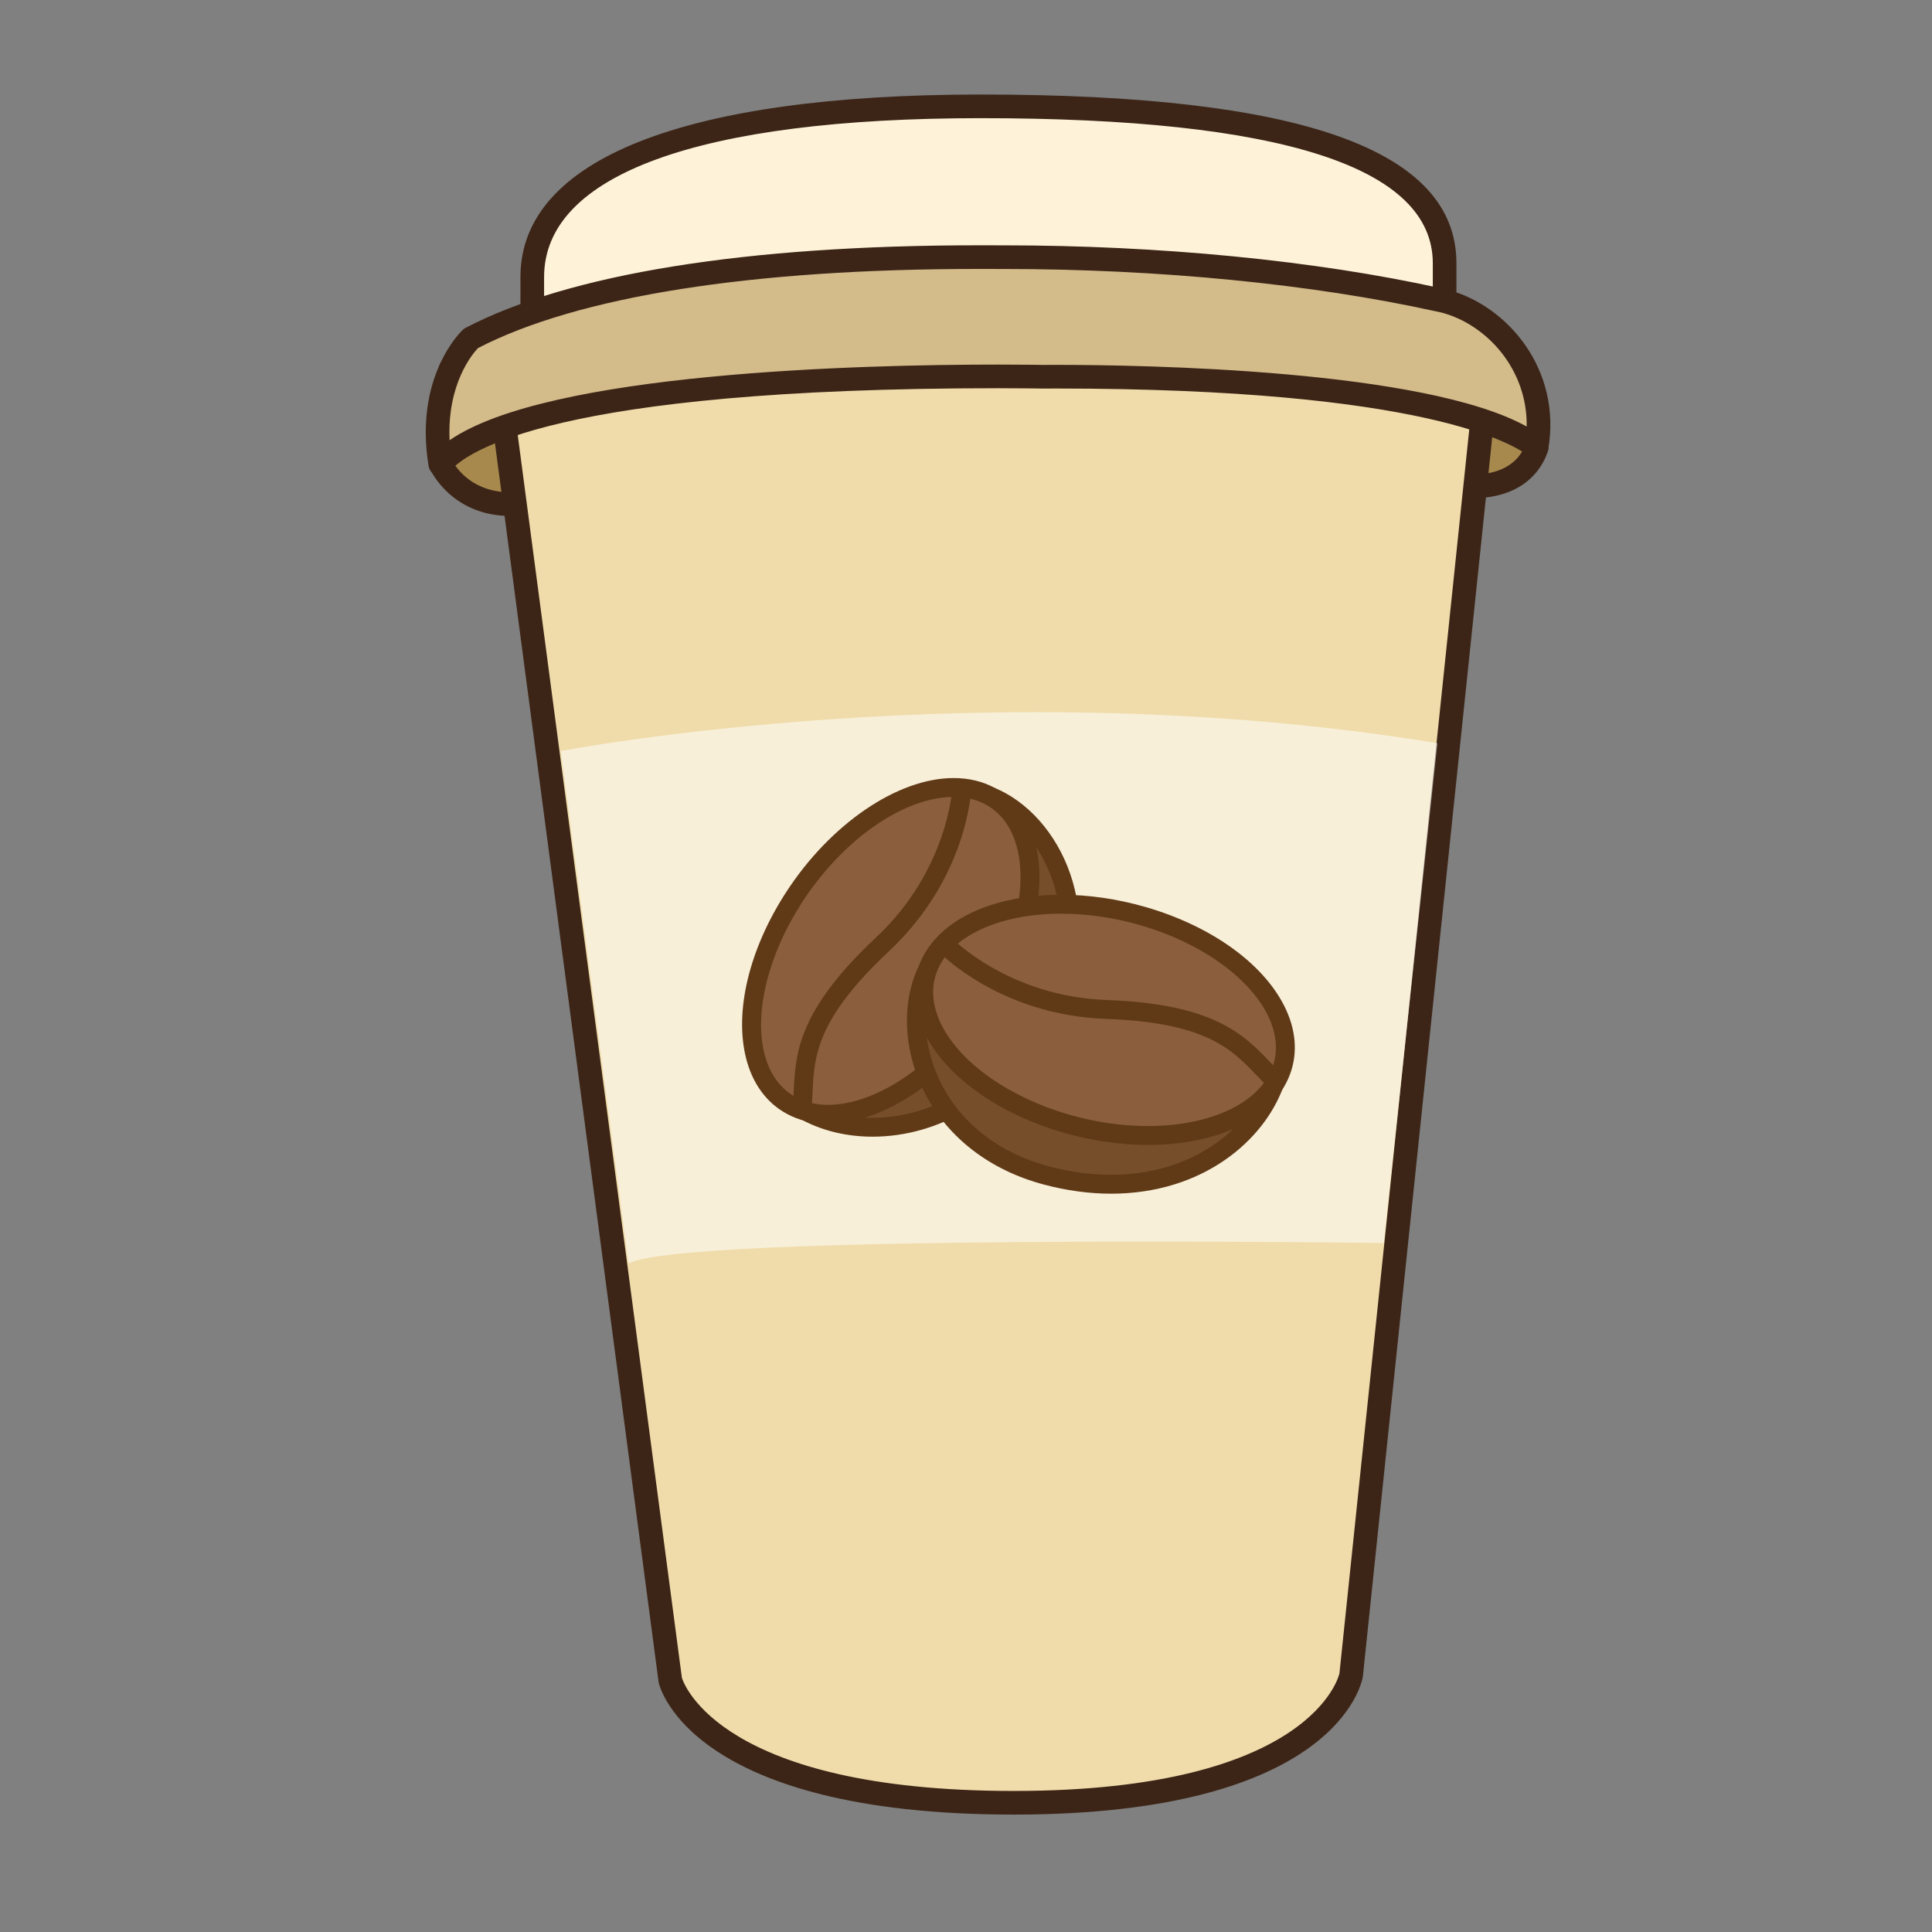 <?xml version="1.0" encoding="utf-8"?>
<!-- Generator: Adobe Illustrator 16.0.0, SVG Export Plug-In . SVG Version: 6.00 Build 0)  -->
<!DOCTYPE svg PUBLIC "-//W3C//DTD SVG 1.1//EN" "http://www.w3.org/Graphics/SVG/1.1/DTD/svg11.dtd">
<svg version="1.1" id="Layer_1" xmlns="http://www.w3.org/2000/svg" xmlns:xlink="http://www.w3.org/1999/xlink" x="0px" y="0px"
	 width="500px" height="500px" viewBox="0 0 500 500" enable-background="new 0 0 500 500" xml:space="preserve">
<rect x="0" y="0" width="500" height="500" fill="#808080" stroke="none"/>
<g id="Layer_1_copy_41">
	<g>
		<path fill="#A8894D" d="M397.672,115.756c0,0-2.145,9.449-15.159,10.081c-13.015,0.635-30.477-13.254-30.477-13.254l21.832-15.872
			L397.672,115.756z"/>
		<path fill="#3C2517" d="M381.635,128.919c-13.814,0-30.787-13.374-31.5-13.945c-0.751-0.593-1.178-1.502-1.157-2.455
			c0.022-0.959,0.487-1.849,1.262-2.413l21.828-15.872c1.113-0.811,2.635-0.776,3.709,0.084l23.812,19.046
			c0.912,0.734,1.333,1.926,1.068,3.069c-0.106,0.479-2.833,11.724-17.995,12.464C382.322,128.912,381.979,128.919,381.635,128.919z
			 M357.235,112.585c5.443,3.763,16.49,10.613,25.13,10.197c7.339-0.36,10.422-3.901,11.624-6.053l-20.212-16.174L357.235,112.585z"
			/>
	</g>
	<g>
		<path fill="#A8894D" d="M114.198,120.355c-0.015-0.035,4.28,9.48,16.629,10.08c13.015,0.635,30.477-13.258,30.477-13.258
			L116.617,95.56L114.198,120.355z"/>
		<path fill="#3C2517" d="M131.706,133.518c-0.346,0-0.688-0.007-1.026-0.025c-13.872-0.677-19.043-11.381-19.254-11.84
			c-0.233-0.497-0.332-1.051-0.275-1.598l2.419-24.791c0.099-0.998,0.678-1.884,1.549-2.37c0.878-0.494,1.933-0.522,2.832-0.088
			l44.684,21.617c0.949,0.458,1.594,1.368,1.711,2.416c0.116,1.047-0.314,2.077-1.137,2.733
			C162.492,120.144,145.521,133.518,131.706,133.518z M117.329,119.724c1.144,1.908,5.083,7.237,13.65,7.657
			c8.185,0.423,18.706-5.841,24.371-9.682l-36.113-17.473L117.329,119.724z"/>
	</g>
	<g>
		<path fill="#F0DCAA" d="M130.267,107.782l43.198,327.033c0,0,7.139,31.737,88.887,31.737c81.749,0,87.305-32.935,87.305-32.935
			l34.524-330.764L250.448,54.246L130.267,107.782z"/>
		<path fill="#3C2517" d="M262.352,469.612c-83.235,0-91.56-32.733-91.874-34.127c-0.018-0.089-0.035-0.181-0.046-0.271
			L127.233,108.18c-0.176-1.34,0.55-2.645,1.789-3.195l120.182-53.533c0.727-0.324,1.548-0.353,2.292-0.081L385.226,99.98
			c1.322,0.479,2.147,1.795,2,3.191l-34.526,330.77C352.428,435.58,345.73,469.612,262.352,469.612z M176.474,434.218
			c0.518,1.679,10.273,29.278,85.877,29.278c77.523,0,84.235-30.113,84.292-30.421l34.247-328.162L250.564,57.547L133.6,109.648
			L176.474,434.218z"/>
	</g>
	<g opacity="0.55">
		<path fill="#FFFFFF" d="M145.126,194.376c0,0,110.173-21.218,226.873-2.042l-13.875,129.354c0,0-181.584-2.448-195.452,5.304
			L145.126,194.376z"/>
	</g>
	<g>
		<path fill="#FEF3D8" d="M137.75,71.711c0-31.122,48.243-44.19,116.074-44.19s120.044,9.495,120.044,40.613v11.512L296.482,91.55
			H160.768l-23.018-9.128V71.711z"/>
		<path fill="#3C2517" d="M296.482,94.608H160.768c-0.388,0-0.771-0.07-1.132-0.211l-23.014-9.128
			c-1.164-0.465-1.933-1.59-1.933-2.846V71.711c0-30.47,42.31-47.248,119.135-47.248c82.834,0,123.099,14.284,123.099,43.671v11.512
			c0,1.51-1.102,2.793-2.592,3.023l-77.384,11.903C296.793,94.598,296.639,94.608,296.482,94.608z M161.35,88.489h134.896
			l74.561-11.466v-8.888c0-24.918-39.359-37.552-116.981-37.552c-72.878,0-113.016,14.605-113.016,41.128v8.634L161.35,88.489z"/>
	</g>
	<g>
		<path fill="#D3BB8A" d="M121.875,87.583c0,0-11.508,10.715-7.938,32.54C134.971,94.725,269.896,97.5,269.896,97.5
			s103.973-1.188,127.775,18.255c3.175-18.65-9.354-34-23.804-37.823c-2.998-0.529-45.738-11.392-114.292-11.385
			C243.577,66.555,164.337,65.355,121.875,87.583z"/>
		<path fill="#3C2517" d="M113.937,123.184c-0.265,0-0.532-0.035-0.797-0.106c-1.157-0.317-2.025-1.277-2.223-2.461
			c-3.791-23.18,8.355-34.791,8.874-35.277c0.198-0.183,0.424-0.342,0.667-0.472c26.738-13.992,72.673-21.388,132.837-21.388
			l6.232,0.01c40.719,0,80.916,3.939,113.339,11.1c0.775,0.169,1.292,0.286,1.527,0.325c0.088,0.018,0.17,0.035,0.249,0.057
			c15.559,4.119,29.558,20.688,26.045,41.3c-0.181,1.072-0.922,1.968-1.939,2.349c-1.023,0.381-2.162,0.194-3.013-0.494
			c-3.595-2.935-26.386-17.579-122.372-17.579c-2.201,0-3.422,0.014-3.434,0.014c-0.115,0-4.433-0.091-11.631-0.091
			c-115.166,0-137.807,16.534-142,21.606C115.707,122.79,114.84,123.184,113.937,123.184z M123.707,90.08
			c-1.422,1.496-8.028,9.28-7.351,23.85C141.842,96.358,222.794,94.351,258.3,94.351c7.146,0,11.479,0.089,11.649,0.089
			c0,0,1.24-0.014,3.414-0.014c22.714,0,95.226,1.209,121.744,15.963c0.222-14.82-10.307-26.346-21.925-29.471
			c-0.316-0.063-0.862-0.184-1.633-0.353c-32.007-7.061-71.734-10.955-111.872-10.955l-6.384-0.011
			C194.43,69.599,149.64,76.678,123.707,90.08z"/>
	</g>
	<g>
		<g>
			<g>
				<g>
					<path fill="#764E2A" d="M208.358,287.471c-15.551-8.589-13.735-31.572,0.609-53.603c14.34-22.03,34.518-35.058,50.068-26.47
						c15.551,8.588,26.041,34.381,9.326,59.127C250.572,292.864,223.911,296.062,208.358,287.471z"/>
				</g>
				<g>
					<path fill="#603A17" d="M225.812,294.173c-6.793,0-13.237-1.577-18.637-4.562c-5.734-3.163-9.636-8.32-11.278-14.916
						c-2.894-11.598,1.12-26.963,11.018-42.161c12.338-18.943,27.934-30.254,41.724-30.254c4.112,0,8.011,1.001,11.583,2.97
						c8.608,4.761,15.301,14.03,17.893,24.809c3.019,12.556,0.273,25.987-7.721,37.833
						C259.107,284.596,242.861,294.173,225.812,294.173z M248.639,207.176c-11.949,0-26.364,10.744-37.618,28.033
						c-9.022,13.854-12.901,28.174-10.369,38.303c1.322,5.315,4.316,9.29,8.888,11.819c4.681,2.581,10.306,3.946,16.273,3.946
						c15.398,0,30.167-8.793,40.521-24.125c7.221-10.694,9.714-22.75,7.02-33.95c-2.274-9.459-8.069-17.557-15.498-21.663
						C255.016,207.973,251.912,207.176,248.639,207.176z"/>
				</g>
			</g>
			<g>
				<g>
					<path fill="#8B5F3D" d="M204.721,286.068c-13.875-7.576-13.561-31.623,0.695-53.707c14.252-22.083,37.059-33.841,50.934-26.258
						c13.868,7.583,13.563,31.623-0.691,53.707C241.401,281.891,218.597,293.643,204.721,286.068z"/>
				</g>
				<g>
					<path fill="#603A17" d="M214.272,290.814c-3.957,0-7.562-0.871-10.722-2.6c-5.178-2.829-8.796-7.773-10.455-14.298
						c-3.082-12.126,0.756-28.156,10.265-42.885c11.458-17.751,28.913-29.676,43.438-29.676c3.958,0,7.569,0.875,10.726,2.599
						c5.182,2.832,8.791,7.777,10.451,14.306c3.078,12.125-0.754,28.152-10.257,42.874
						C246.255,278.887,228.796,290.814,214.272,290.814z M246.798,206.252c-12.926,0-28.73,11.025-39.325,27.44
						c-8.648,13.399-12.342,28.35-9.629,39.02c1.312,5.175,4.098,9.05,8.056,11.204c2.426,1.333,5.248,2.008,8.373,2.008
						c12.93,0,28.733-11.033,39.329-27.443c8.648-13.396,12.338-28.342,9.625-39.016c-1.312-5.174-4.098-9.05-8.049-11.212
						C252.745,206.925,249.923,206.252,246.798,206.252z"/>
				</g>
			</g>
			<g>
				<g>
					<path fill="#8B5F3D" d="M248.915,203.903c0,0-0.815,22.029-20.528,40.49c-22.904,21.451-19.701,32.007-20.858,42.906"/>
				</g>
				<g>
					<path fill="#603A17" d="M209.963,287.557l-4.868-0.517c0.162-1.533,0.233-3.062,0.311-4.617
						c0.473-9.743,1.002-20.798,21.311-39.815c18.679-17.501,19.744-38.592,19.75-38.8l4.896,0.187
						c-0.035,0.938-1.087,23.253-21.303,42.189c-18.855,17.66-19.317,27.229-19.767,36.476
						C210.217,284.311,210.139,285.93,209.963,287.557z"/>
				</g>
			</g>
		</g>
		<g>
			<g>
				<g>
					<path fill="#764E2A" d="M329.764,280.576c6.08-16.693-10.388-32.833-35.672-40.017c-25.285-7.191-49.058-3.763-55.145,12.929
						c-6.081,16.688,2.956,43.022,31.809,50.701C301.474,312.365,323.676,297.262,329.764,280.576z"/>
				</g>
				<g>
					<path fill="#603A17" d="M287.539,308.925c-0.005,0,0,0-0.005,0c-5.644,0-11.501-0.797-17.408-2.368
						c-13.812-3.677-24.707-12.002-30.675-23.455c-5.125-9.826-6.172-21.209-2.804-30.457c4.19-11.494,16.51-18.088,33.803-18.088
						c7.618,0,15.797,1.227,24.309,3.65c17.443,4.952,30.567,13.899,36.003,24.544c3.089,6.057,3.544,12.507,1.303,18.661
						C327.068,295.107,311.359,308.925,287.539,308.925z M270.45,239.455c-8.882,0-24.484,1.929-29.204,14.874
						c-2.901,7.971-1.954,17.881,2.547,26.512c5.325,10.214,15.124,17.663,27.592,20.982c5.499,1.464,10.934,2.208,16.149,2.208
						h0.005c21.458,0,35.513-12.203,39.922-24.299c1.787-4.908,1.432-9.871-1.059-14.75c-4.751-9.299-17.081-17.549-32.981-22.071
						C285.458,240.647,277.511,239.455,270.45,239.455z"/>
				</g>
			</g>
			<g>
				<g>
					<path fill="#8B5F3D" d="M331.576,277.124c5.482-14.828-10.542-32.752-35.795-40.039c-25.258-7.283-50.176-1.167-55.652,13.66
						c-5.485,14.828,10.542,32.752,35.792,40.042C301.181,298.073,326.093,291.958,331.576,277.124z"/>
				</g>
				<g>
					<path fill="#603A17" d="M297.07,296.307L297.07,296.307c-7.197,0-14.545-1.065-21.827-3.168
						c-16.843-4.855-30.258-14.429-35.901-25.596c-3.033-6.01-3.556-12.115-1.51-17.649c4.176-11.304,18.277-18.33,36.797-18.33
						c7.199,0,14.546,1.069,21.829,3.167c16.838,4.864,30.265,14.429,35.905,25.595c3.033,6.011,3.559,12.111,1.51,17.646
						C329.692,289.285,315.592,296.307,297.07,296.307z M274.629,236.464c-16.17,0-28.812,5.939-32.204,15.127
						c-1.566,4.226-1.115,8.979,1.291,13.744c4.958,9.826,17.563,18.675,32.886,23.103c6.842,1.976,13.73,2.978,20.471,2.978l0,0
						c16.168,0,28.809-5.942,32.209-15.14c1.562-4.225,1.118-8.977-1.288-13.739c-4.966-9.822-17.567-18.676-32.89-23.095
						C288.255,237.465,281.366,236.464,274.629,236.464z"/>
				</g>
			</g>
			<g>
				<g>
					<path fill="#8B5F3D" d="M244.287,244.202c0,0,15.081,16.077,42.072,17.046c31.365,1.132,35.873,11.193,43.912,18.648"/>
				</g>
				<g>
					<path fill="#603A17" d="M328.606,281.698c-1.203-1.118-2.331-2.289-3.476-3.481c-6.415-6.683-13.046-13.59-38.855-14.521
						c-27.685-0.997-43.128-17.133-43.772-17.817l3.568-3.354c0.141,0.155,14.797,15.361,40.38,16.277
						c27.793,1.002,35.451,8.983,42.211,16.02c1.079,1.125,2.142,2.232,3.277,3.283L328.606,281.698z"/>
				</g>
			</g>
		</g>
	</g>
</g>
</svg>
